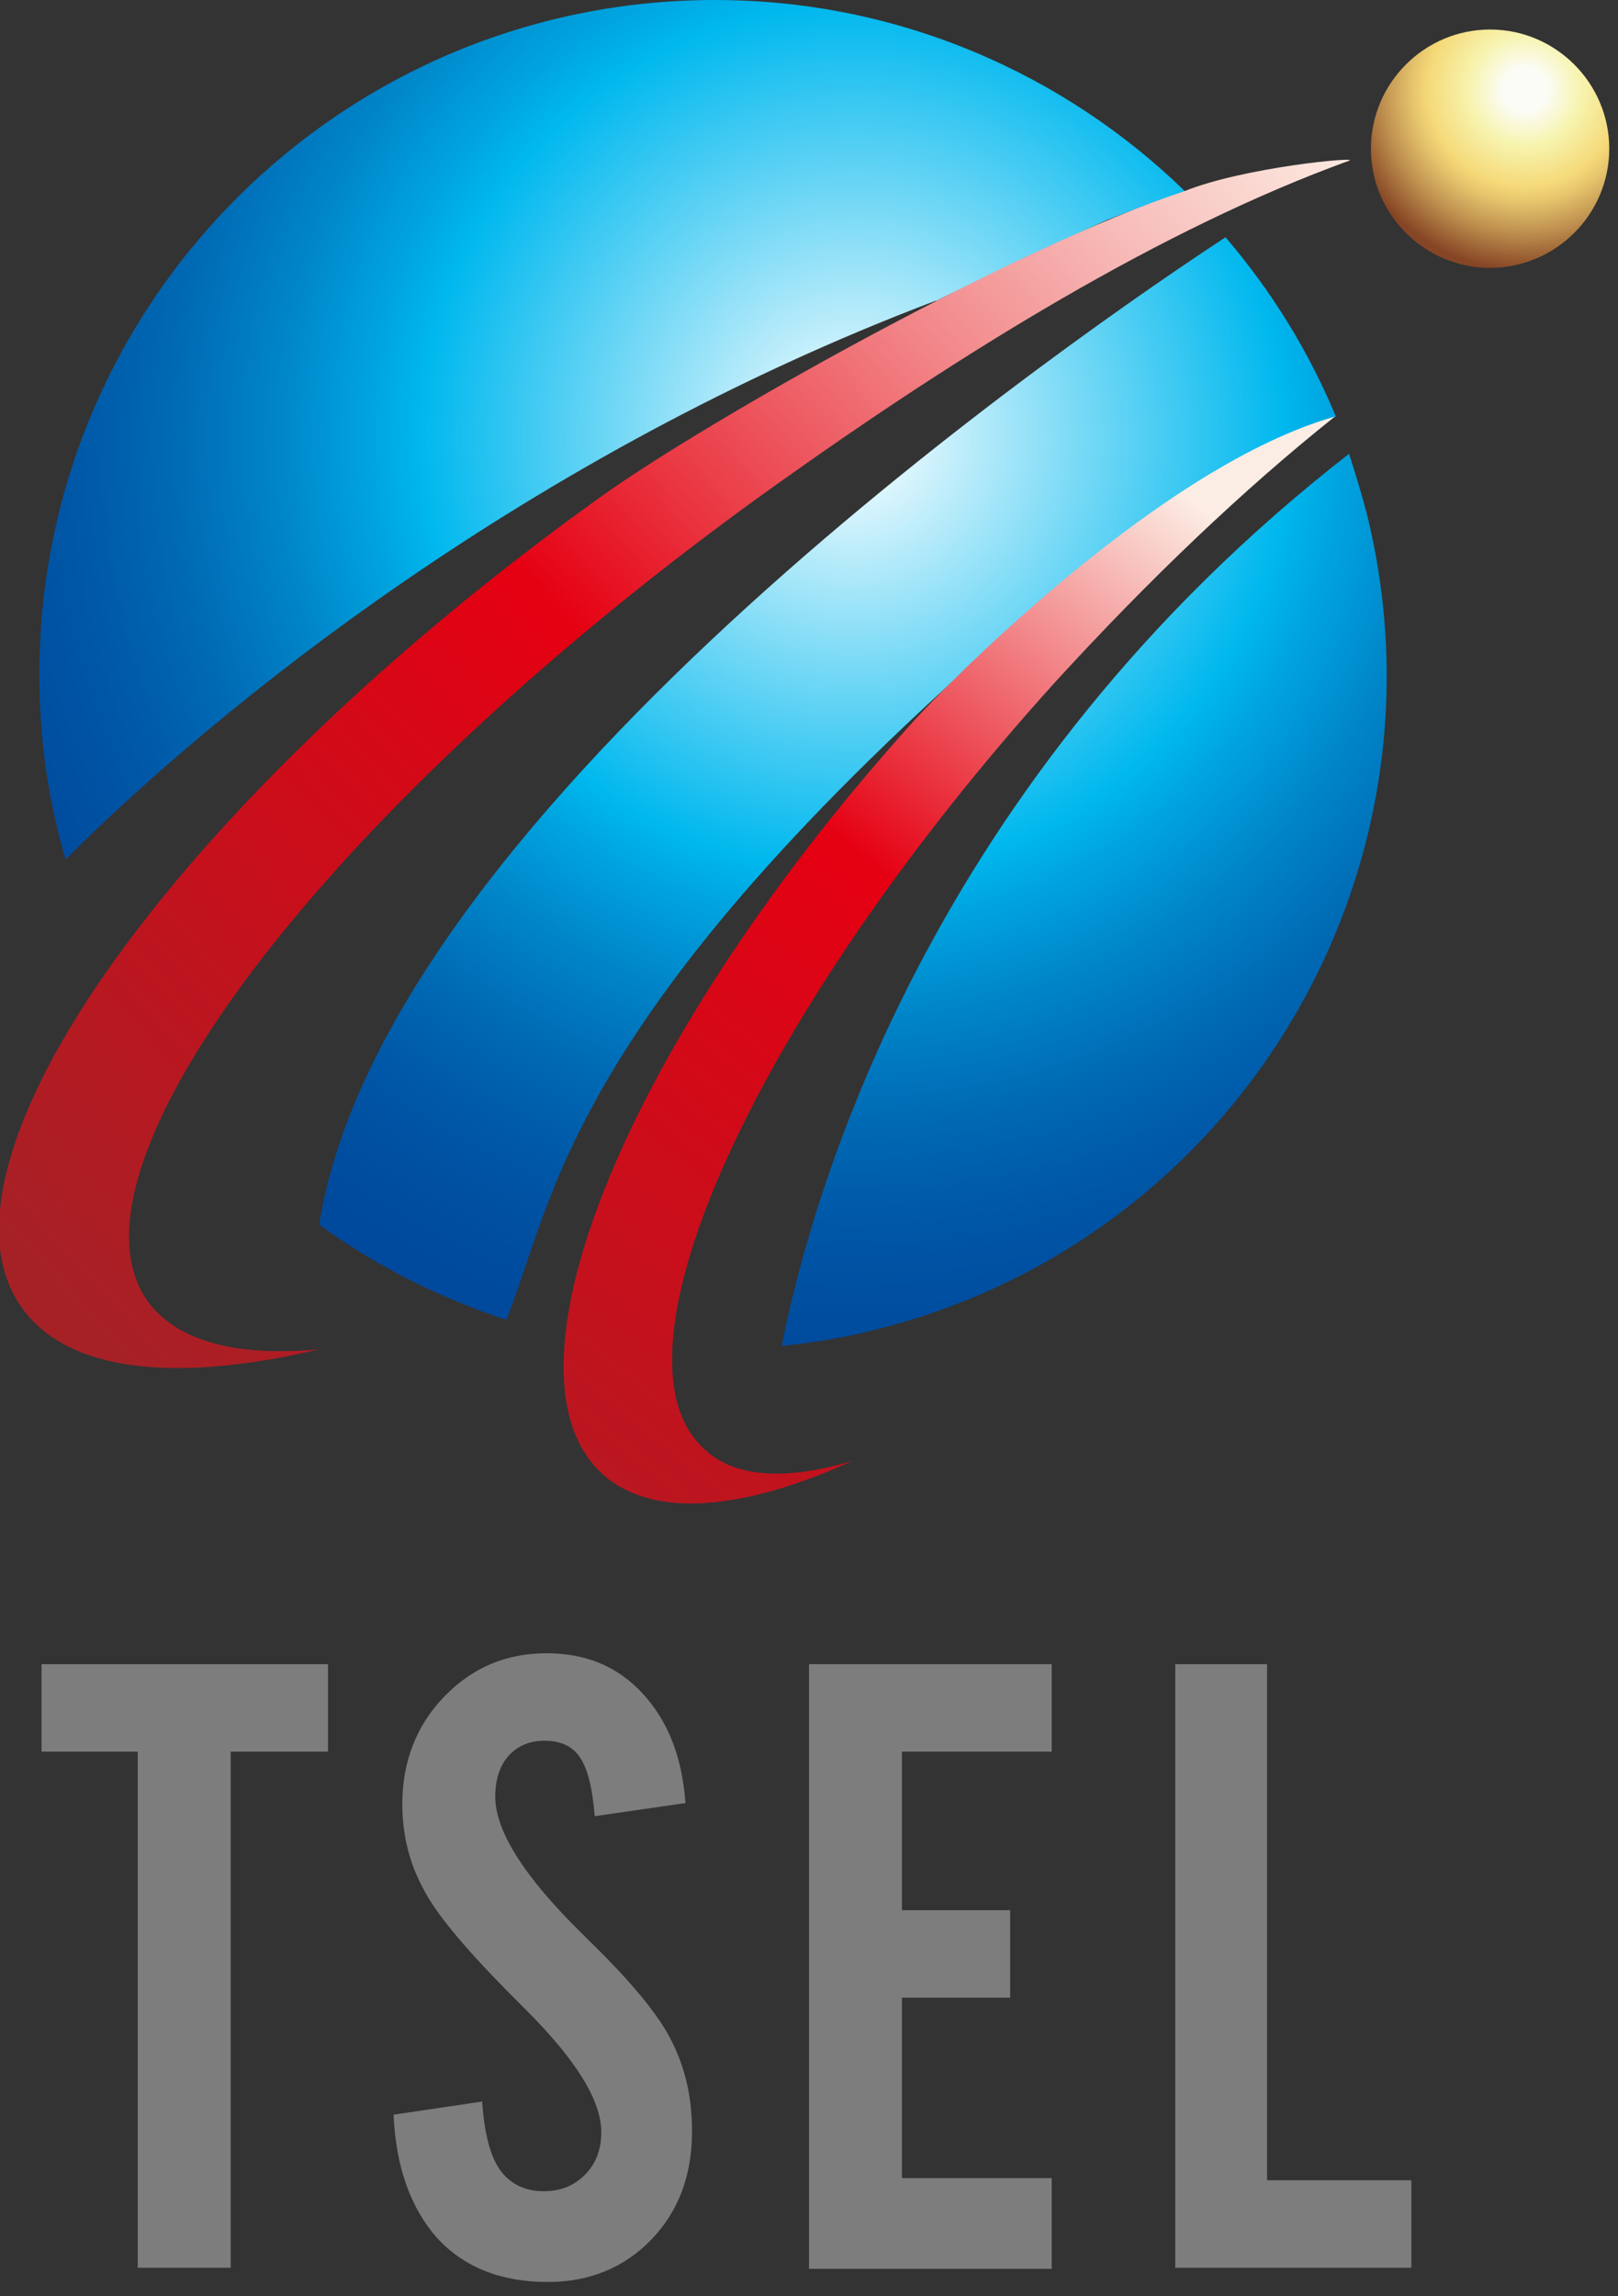 <?xml version="1.0" encoding="utf-8"?>
<!-- Generator: Adobe Illustrator 24.2.1, SVG Export Plug-In . SVG Version: 6.00 Build 0)  -->
<svg version="1.1" id="レイヤー_1" xmlns="http://www.w3.org/2000/svg" xmlns:xlink="http://www.w3.org/1999/xlink" x="0px"
	 y="0px" viewBox="0 0 148 210" style="enable-background:new 0 0 148 210;" xml:space="preserve">
<rect x="0" y="0" width="148" height="210" fill="#333333" stroke="none"/>
<style type="text/css">
	.st0{fill:#7D7D7D;}
	.st1{fill:url(#SVGID_1_);}
	.st2{fill:url(#SVGID_2_);}
	.st3{fill:url(#SVGID_3_);}
	.st4{fill:url(#SVGID_4_);}
	.st5{fill:url(#SVGID_5_);}
	.st6{fill:url(#SVGID_6_);}
</style>
<g>
	<g>
		<g>
			<path class="st0" d="M3.8,160.2v-8H30v8h-8.9v47.2h-8.5v-47.2H3.8z"/>
			<path class="st0" d="M36,193.4l8.1-1.2c0.2,2.8,0.7,4.9,1.6,6.2c0.9,1.3,2.3,2,4,2c1.6,0,2.8-0.5,3.8-1.5c1-1,1.5-2.3,1.5-3.9
				c0-2.9-2.3-6.6-6.9-11.2c-0.4-0.4-0.6-0.6-0.8-0.8c-4.5-4.5-7.4-7.9-8.6-10.3c-1.3-2.4-1.9-5-1.9-7.7c0-3.9,1.3-7.2,3.8-9.8
				c2.6-2.7,5.7-4,9.4-4c3.6,0,6.5,1.2,8.8,3.7c2.3,2.5,3.6,5.8,3.9,10l-8.3,1.2c-0.2-2.5-0.6-4.2-1.3-5.3c-0.7-1.1-1.8-1.6-3.3-1.6
				c-1.4,0-2.5,0.5-3.3,1.4c-0.8,0.9-1.2,2.2-1.2,3.7c0,3.2,2.7,7.4,8,12.6c0.2,0.2,0.4,0.4,0.5,0.5c3.9,3.8,6.5,6.9,7.7,9.4
				c1.2,2.4,1.8,5.1,1.8,8.1c0,4-1.2,7.3-3.7,9.9c-2.5,2.6-5.7,3.9-9.5,3.9c-4.2,0-7.6-1.3-10.1-4C37.6,202,36.2,198.2,36,193.4z"/>
			<path class="st0" d="M74,207.4v-55.2h22.2v8H82.5v14.5h9.9v8h-9.9v16.5h13.7v8.3H74z"/>
			<path class="st0" d="M107.5,207.4v-55.2h8.4v47.2h13.2v8H107.5z"/>
		</g>
	</g>
	<g>
		
			<radialGradient id="SVGID_1_" cx="114.454" cy="27.992" r="19.351" gradientTransform="matrix(1.201 0 0 1.201 2.034 -25.398)" gradientUnits="userSpaceOnUse">
			<stop  offset="8.729410e-02" style="stop-color:#FBFCF6"/>
			<stop  offset="0.218" style="stop-color:#F7F4AF"/>
			<stop  offset="0.384" style="stop-color:#F5D978"/>
			<stop  offset="0.441" style="stop-color:#E6C56D"/>
			<stop  offset="0.557" style="stop-color:#C09250"/>
			<stop  offset="0.712" style="stop-color:#864524"/>
		</radialGradient>
		<path class="st1" d="M136.3,2.7c-6,0-10.9,4.9-10.9,10.9c0,6,4.9,10.9,10.9,10.9c6,0,10.9-4.9,10.9-10.9
			C147.2,7.6,142.3,2.7,136.3,2.7z"/>
		<g>
			
				<radialGradient id="SVGID_2_" cx="63.4" cy="54.467" r="96.603" gradientTransform="matrix(1.201 0 0 1.201 2.034 -25.398)" gradientUnits="userSpaceOnUse">
				<stop  offset="0" style="stop-color:#FFFFFF"/>
				<stop  offset="0.341" style="stop-color:#00B8EE"/>
				<stop  offset="0.378" style="stop-color:#00A6E1"/>
				<stop  offset="0.459" style="stop-color:#0084C8"/>
				<stop  offset="0.541" style="stop-color:#0069B4"/>
				<stop  offset="0.625" style="stop-color:#0056A6"/>
				<stop  offset="0.711" style="stop-color:#004B9E"/>
				<stop  offset="0.803" style="stop-color:#00479B"/>
				<stop  offset="0.822" style="stop-color:#004399"/>
				<stop  offset="0.889" style="stop-color:#003B94"/>
				<stop  offset="1" style="stop-color:#003893"/>
			</radialGradient>
			<path class="st2" d="M125.1,47.3c-0.5-2-1.1-3.9-1.7-5.8c-38.4,29.9-49.1,67.5-51.9,81.6c2.7-0.3,5.5-0.7,8.2-1.4
				C112.8,113.7,133.1,80.4,125.1,47.3z"/>
			
				<radialGradient id="SVGID_3_" cx="63.422" cy="54.467" r="96.617" gradientTransform="matrix(1.201 0 0 1.201 2.034 -25.398)" gradientUnits="userSpaceOnUse">
				<stop  offset="0" style="stop-color:#FFFFFF"/>
				<stop  offset="0.341" style="stop-color:#00B8EE"/>
				<stop  offset="0.378" style="stop-color:#00A6E1"/>
				<stop  offset="0.459" style="stop-color:#0084C8"/>
				<stop  offset="0.541" style="stop-color:#0069B4"/>
				<stop  offset="0.625" style="stop-color:#0056A6"/>
				<stop  offset="0.711" style="stop-color:#004B9E"/>
				<stop  offset="0.803" style="stop-color:#00479B"/>
				<stop  offset="0.822" style="stop-color:#004399"/>
				<stop  offset="0.889" style="stop-color:#003B94"/>
				<stop  offset="1" style="stop-color:#003893"/>
			</radialGradient>
			<path class="st3" d="M108.4,17.5C108.4,17.5,108.4,17.5,108.4,17.5C97.3,6.7,82.1,0,65.4,0C31.3,0,3.6,27.6,3.6,61.7
				c0,5.9,0.8,11.5,2.4,16.9l0,0c13.8-13.8,42.3-37,79.6-51.1c0.1,0,0,0,0.1,0c0.7-0.4,2.5-1.2,4.3-2.1c1.8-0.9,3.6-1.8,4.3-2.1
				c2.4-1.1,4.8-2.2,7-3.2C103.9,19.1,106.3,18.2,108.4,17.5z"/>
		</g>
		
			<radialGradient id="SVGID_4_" cx="63.171" cy="54.527" r="96.411" gradientTransform="matrix(1.201 0 0 1.201 2.034 -25.398)" gradientUnits="userSpaceOnUse">
			<stop  offset="0" style="stop-color:#FFFFFF"/>
			<stop  offset="0.341" style="stop-color:#00B8EE"/>
			<stop  offset="0.378" style="stop-color:#00A6E1"/>
			<stop  offset="0.459" style="stop-color:#0084C8"/>
			<stop  offset="0.541" style="stop-color:#0069B4"/>
			<stop  offset="0.625" style="stop-color:#0056A6"/>
			<stop  offset="0.711" style="stop-color:#004B9E"/>
			<stop  offset="0.803" style="stop-color:#00479B"/>
			<stop  offset="0.822" style="stop-color:#004399"/>
			<stop  offset="0.889" style="stop-color:#003B94"/>
			<stop  offset="1" style="stop-color:#003893"/>
		</radialGradient>
		<path class="st4" d="M112.1,21.7c-11.9,7.8-76.9,52-82.9,90.3c5.2,3.8,11,6.7,17.1,8.7c4.4-10.6,5.1-27.6,47.4-64.2
			c0,0,14.7-14.3,28.5-18.4C119.7,32.1,116.3,26.6,112.1,21.7z"/>
		<linearGradient id="SVGID_5_" gradientUnits="userSpaceOnUse" x1="118.682" y1="52.584" x2="37.11" y2="153.701">
			<stop  offset="5.102040e-03" style="stop-color:#FCEDE4"/>
			<stop  offset="0.347" style="stop-color:#E50012"/>
			<stop  offset="1" style="stop-color:#A62126"/>
		</linearGradient>
		<path class="st5" d="M122.1,38.1c-15.8,4.5-35,24-38.3,27.6c-26.1,28.8-39,59.7-28.7,69.1c4.5,4.1,12.8,3.4,22.9-1.2
			c-6,1.8-10.8,1.6-13.6-1.1c-9.5-8.6,4.9-40,32.1-70.1C105.1,53,113.8,44.7,122.1,38.1C122.1,38.1,122.2,38.2,122.1,38.1z"/>
		<linearGradient id="SVGID_6_" gradientUnits="userSpaceOnUse" x1="123.309" y1="8.047" x2="4.804" y2="117.574">
			<stop  offset="5.102040e-03" style="stop-color:#FCEDE4"/>
			<stop  offset="5.520438e-02" style="stop-color:#FBE0D8"/>
			<stop  offset="0.148" style="stop-color:#F7BDBA"/>
			<stop  offset="0.274" style="stop-color:#F28588"/>
			<stop  offset="0.426" style="stop-color:#EA3944"/>
			<stop  offset="0.53" style="stop-color:#E50012"/>
			<stop  offset="1" style="stop-color:#A62126"/>
		</linearGradient>
		<path class="st6" d="M108.3,17.5c5.4-2.2,16.1-3.2,15.1-2.8C106.3,20.9,88,32.2,70.9,44.4c-40.5,28.9-66.1,62.3-57.4,74.6
			c2.7,3.7,8.2,5.1,15.7,4.4c-13.1,3.1-23,2.1-27.2-3.8c-9.5-13.3,14.3-46.5,53-74.2C65.1,38.2,93.1,22.5,108.3,17.5z"/>
	</g>
</g>
</svg>
